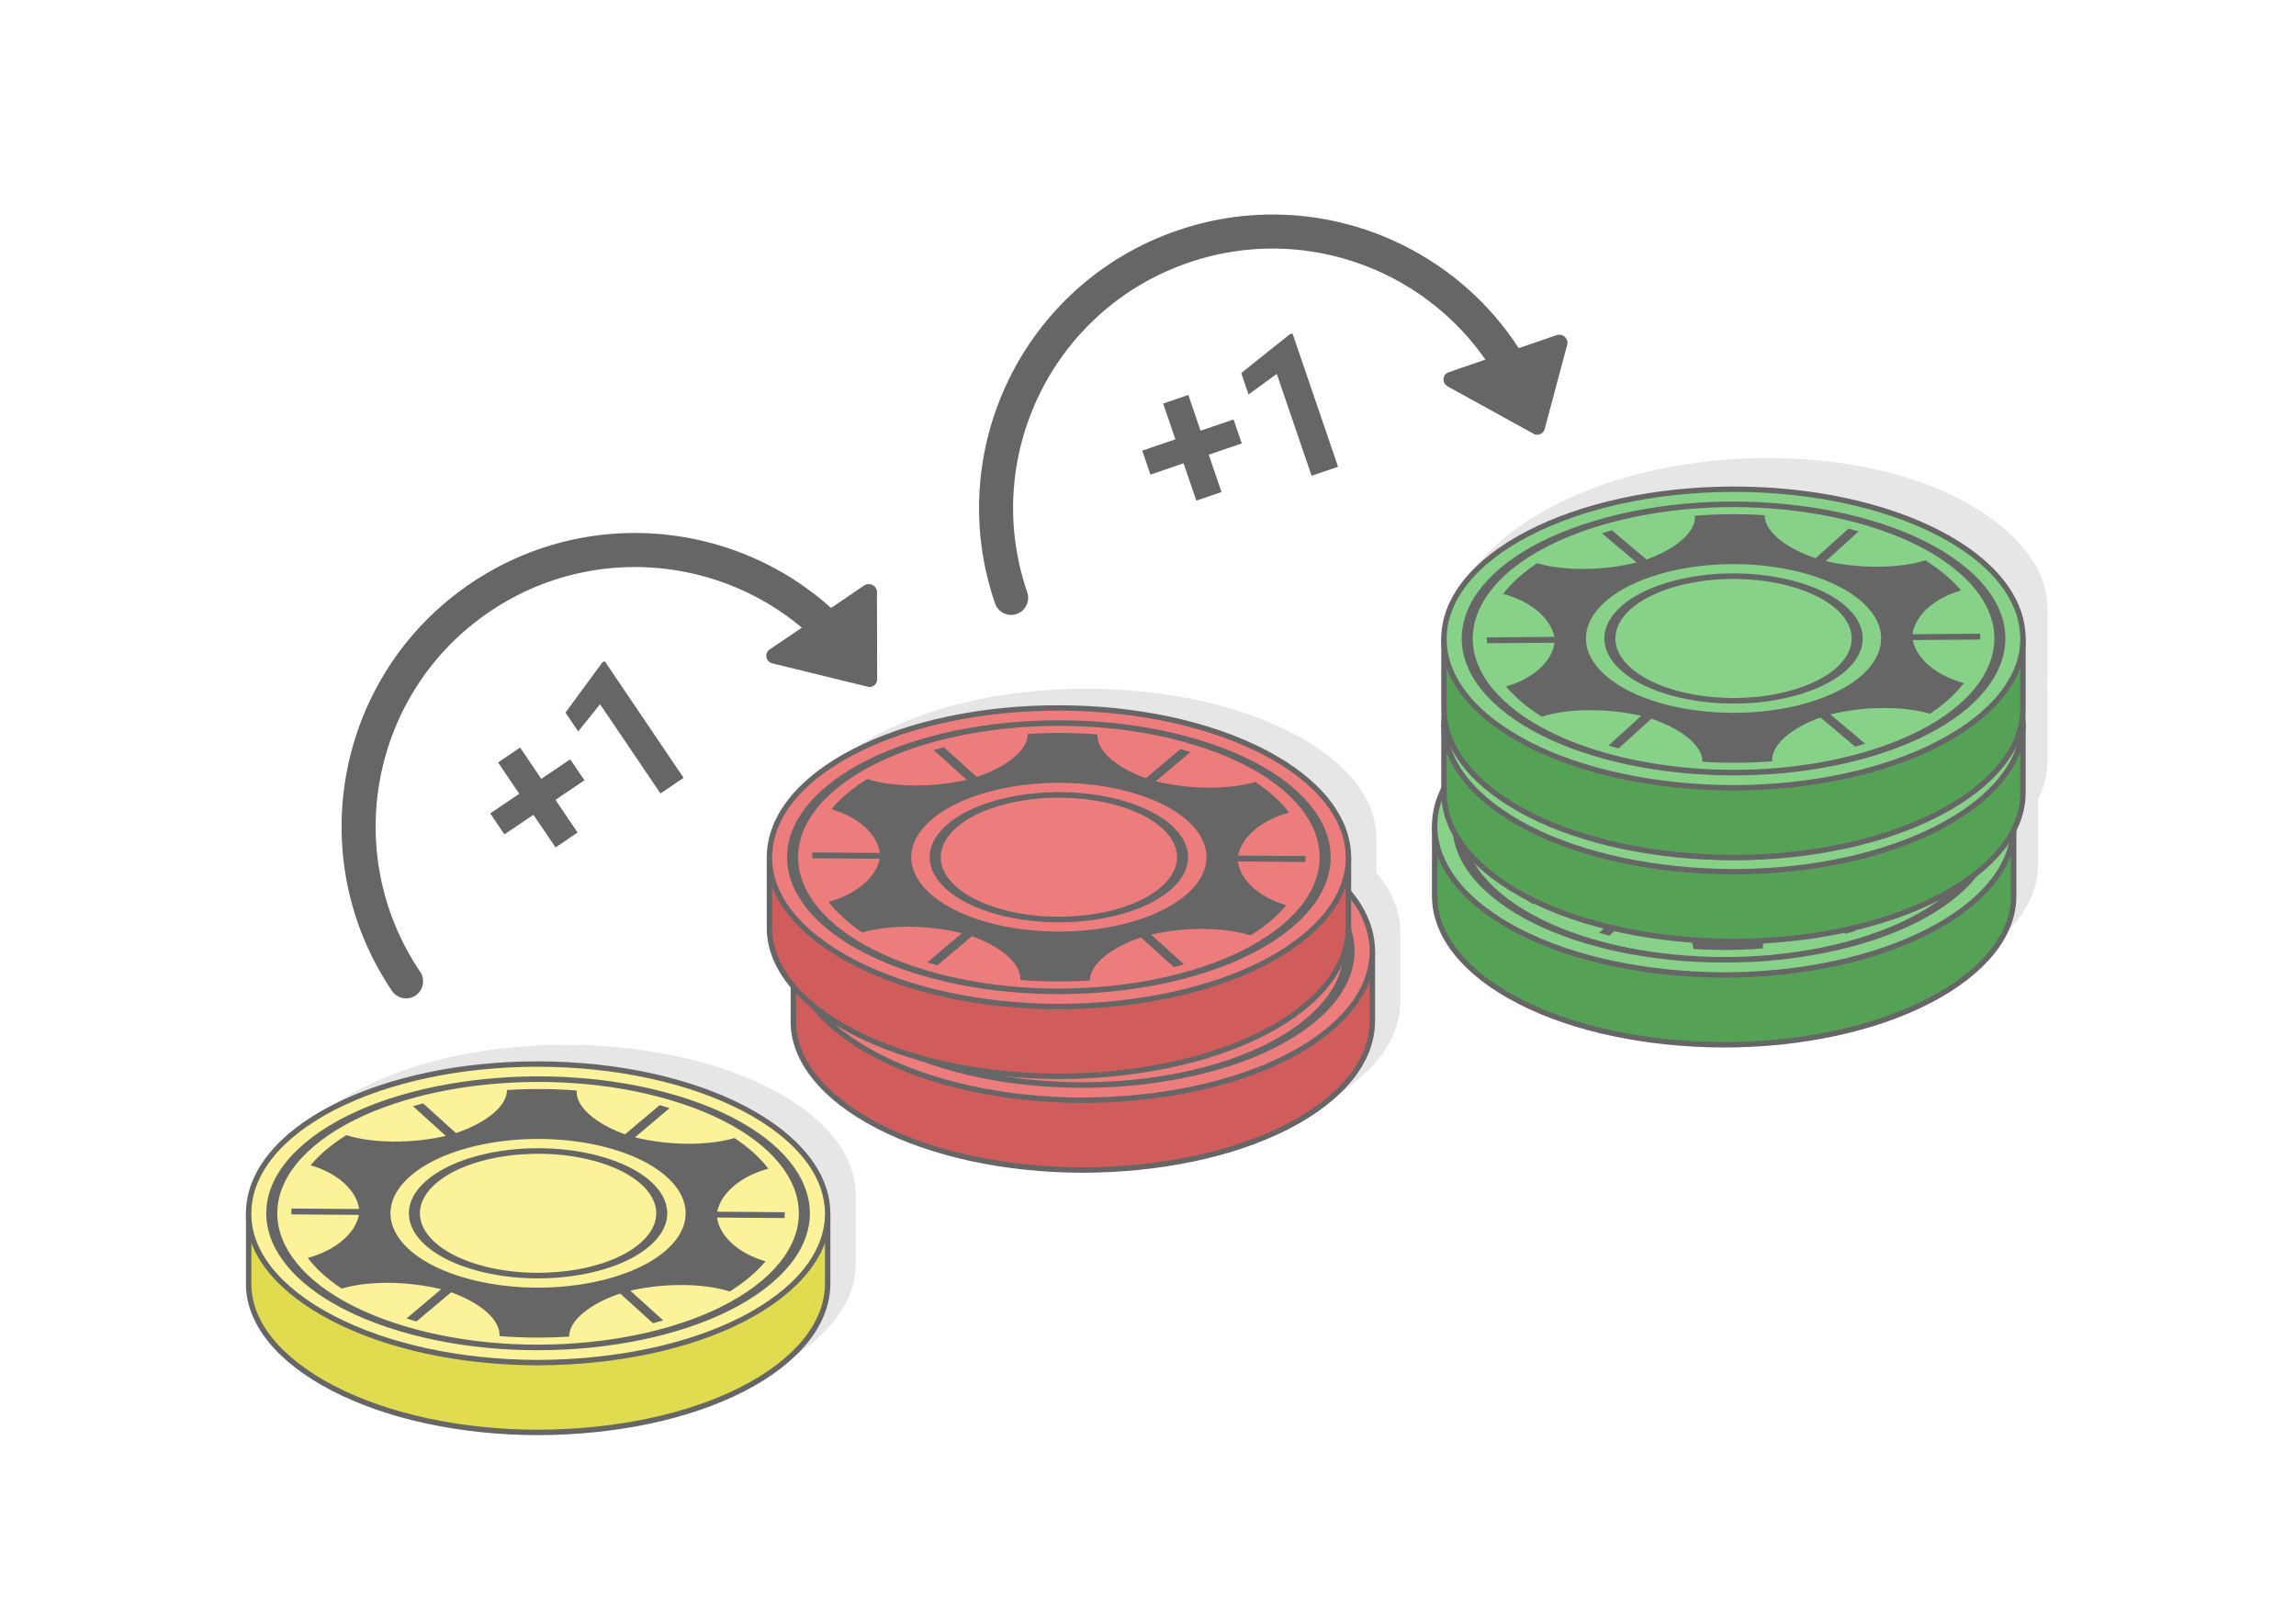 <?xml version="1.0" encoding="UTF-8"?>
<!DOCTYPE svg PUBLIC "-//W3C//DTD SVG 1.1//EN" "http://www.w3.org/Graphics/SVG/1.1/DTD/svg11.dtd">
<!-- Creator: CorelDRAW 2020 (64-Bit) -->
<svg xmlns="http://www.w3.org/2000/svg" xml:space="preserve" width="425px" height="300px" version="1.1" style="shape-rendering:geometricPrecision; text-rendering:geometricPrecision; image-rendering:optimizeQuality; fill-rule:evenodd; clip-rule:evenodd"
viewBox="0 0 17536.4 12378.6"
 xmlns:xlink="http://www.w3.org/1999/xlink"
 xmlns:xodm="http://www.corel.com/coreldraw/odm/2003">
 <defs>
  <style type="text/css">
   <![CDATA[
    .str0 {stroke:#666666;stroke-width:41.3;stroke-linecap:round;stroke-linejoin:round;stroke-miterlimit:2.613}
    .fil7 {fill:#55A156}
    .fil4 {fill:#666666}
    .fil8 {fill:#88D189}
    .fil2 {fill:#D15C5C}
    .fil5 {fill:#E0DB4F}
    .fil1 {fill:#E6E6E6}
    .fil3 {fill:#ED7D7D}
    .fil6 {fill:#FBF299}
    .fil0 {fill:white}
    .fil9 {fill:#666666;fill-rule:nonzero}
   ]]>
  </style>
 </defs>
 <g id="Layer_x0020_1">
  <g id="_2266888336240">
   <rect class="fil0" width="17536.4" height="12378.6"/>
   <g>
    <path class="fil1" d="M10695.3 7121.5l0 522.1 -0.1 0 0.1 11.2c-1.4,303.4 -234.3,591.2 -651.3,804.7 -413.7,211.8 -972.1,327.9 -1555,330l-10.1 0.1c-588.3,-1.5 -1147.1,-122.3 -1562.1,-337.8 -412.7,-214.4 -647.5,-501.5 -643.9,-803.8l0.1 -4.4 0 -512.4c-0.1,-5.5 -0.1,-11 -0.1,-16.5l0.1 -4.3c3.6,-303.1 234.4,-591 651.2,-804.4 416.7,-213.3 977.2,-331.5 1565.1,-330.1 588.3,1.5 1147.2,122.3 1562.2,337.8 414.7,215.4 645.2,504.7 643.8,807.8z"/>
    <path class="fil1" d="M10512.9 6405.9l0 522.1 -0.1 0 0.1 11.2c-1.4,303.4 -234.3,591.2 -651.3,804.7 -413.7,211.8 -972.1,327.8 -1554.9,330l-10.1 0c-588.4,-1.4 -1147.2,-122.2 -1562.2,-337.8 -412.7,-214.3 -647.4,-501.4 -643.8,-803.7l0 -4.4 0 -512.5c-0.1,-5.4 -0.1,-10.9 0,-16.4l0 -4.4c3.7,-303 234.4,-591 651.2,-804.4 416.7,-213.3 977.2,-331.5 1565.1,-330 588.3,1.4 1147.2,122.3 1562.2,337.8 414.7,215.3 645.2,504.6 643.8,807.8z"/>
    <g>
     <path class="fil2 str0" d="M8275.7 6656.1c588.3,1.4 1147.2,122.3 1562.2,337.8 157.7,81.9 288.8,174.5 390.6,274.5l253.2 0 0 522.2 -0.1 0 0.1 11.1c-1.4,303.4 -234.3,591.2 -651.3,804.7 -413.7,211.8 -972.1,327.9 -1555,330.1l-10.1 0c-588.3,-1.5 -1147.1,-122.3 -1562.1,-337.8 -412.7,-214.4 -647.5,-501.5 -643.9,-803.8l0.1 -4.3 0 -522.2 248.7 0c103.8,-103.2 238.8,-198.4 402.5,-282.2 416.7,-213.3 977.1,-331.6 1565.1,-330.1z"/>
     <path class="fil3 str0" d="M8275.7 6122.8c588.3,1.5 1147.1,122.3 1562.2,337.8 414.7,215.4 645.2,504.7 643.8,807.8 -1.4,303.4 -234.3,591.3 -651.3,804.8 -413.7,211.8 -972.1,327.8 -1555,330l-10.1 0c-588.3,-1.4 -1147.1,-122.3 -1562.1,-337.8 -412.7,-214.3 -647.5,-501.4 -643.9,-803.7l0.1 -4.4c3.6,-303.1 234.3,-591 651.2,-804.4 416.7,-213.3 977.1,-331.5 1565.1,-330.1z"/>
     <path class="fil4" d="M9236.8 6447.8c12.7,3.9 25.3,7.8 37.7,11.7l-264.7 223.1c258.3,63.6 558.3,65.3 760.1,5.1 108.8,72.1 195.6,151.2 258.9,234.4 -207.5,54.9 -362.3,184.4 -390.7,328.5l515.9 3.8c0.3,14.9 -0.2,29.8 -1.3,44.7l-516 -3.9c19.7,144.4 166.4,276.2 370.6,334.1 -34.1,40.8 -74.1,81 -120.6,120.1 -46.4,39.1 -97.6,75.9 -152.8,110.3 -198.1,-63.1 -497.9,-65.8 -759.8,-6.1l251.2 227c-25.6,7.6 -51.4,14.8 -77.6,21.7l-251 -227c-238.5,80.9 -391.6,210.8 -389.3,328.9 -175.6,11.4 -355,10.3 -532.5,-3.8 9.7,-118 -135.5,-250.3 -369,-334.7l-264.7 223c-12.8,-3.6 -25.6,-7.4 -38.3,-11.2 -12.7,-3.8 -25.4,-7.7 -37.8,-11.7l264.6 -223c-258.2,-63.6 -558.3,-65.4 -760,-5.2 -108.8,-72 -195.6,-151.1 -258.9,-234.4 207.6,-54.9 362.3,-184.3 390.7,-328.4l-515.9 -3.8c-0.3,-14.9 0.2,-29.8 1.3,-44.7l516 3.8c-19.6,-144.4 -166.4,-276.1 -370.6,-334.1 34.1,-40.8 74.2,-80.9 120.6,-120 46.3,-39.1 97.5,-75.9 152.7,-110.4 198.1,63.2 498,65.9 759.9,6.2l-251.1 -227c25.5,-7.6 51.3,-14.9 77.4,-21.8l251.2 227c238.3,-80.8 391.4,-210.7 389.2,-328.8 175.6,-11.3 355,-10.3 532.6,3.8 -9.7,118 135.4,250.3 369,334.7l264.6 -223.1c12.8,3.7 25.6,7.4 38.4,11.2zm-460.7 388.2c233.9,70.4 388.9,181.9 450.5,305.2 61.6,123.3 29.7,258.5 -110.1,376.3l-1 0.8c-139.9,117.4 -360.8,195.3 -605.1,226.4 -244.8,31 -513.1,15 -746.9,-55.4l-1.6 -0.4c-233,-70.5 -387.5,-181.7 -448.9,-304.8 -61.6,-123.2 -29.8,-258.4 110.1,-376.3 139.9,-117.8 361.3,-196 606.1,-227 244.7,-31.1 513,-15.2 746.9,55.2zm368.7 315.5c-56.3,-112.8 -198.1,-214.7 -411.9,-279.1 -213.8,-64.3 -459.3,-78.9 -683.3,-50.4 -224,28.4 -426.5,99.8 -554.3,207.6 -127.8,107.7 -156.9,231.4 -100.5,344.3 56.4,112.7 198.1,214.7 411.9,279.1l0.4 0.1c213.7,64.2 459,78.8 682.9,50.3 223.9,-28.4 426.4,-99.9 554.2,-207.6 127.9,-107.8 157,-231.4 100.6,-344.3zm190.3 -786.5c492,148.1 818.2,382.7 947.7,642.1 129.6,259.4 62.6,543.9 -231.6,791.8 -294.2,247.9 -760,412.4 -1275.1,477.8 -512.5,65 -1074.1,32.1 -1564.3,-114.2l-7.3 -2.1c-492,-148.1 -818.2,-382.6 -947.8,-642.1 -128.9,-258.2 -63.2,-541.1 227.4,-788.2l4.3 -3.6c294.1,-247.9 759.9,-412.4 1275,-477.8 515.1,-65.4 1079.7,-31.8 1571.7,116.3zm865.9 652.4c-124.3,-249 -437.2,-474 -909.2,-616 -471.9,-142.1 -1013.6,-174.2 -1508,-111.5 -493.9,62.8 -940.5,220.4 -1222.7,457.9l-0.6 0.5c-282.2,237.7 -346.3,510.7 -221.9,759.7 124.2,248.8 436.8,473.7 908.3,615.7l0.8 0.3c471.9,142 1013.7,174.2 1508,111.5 494.3,-62.8 941.1,-220.5 1223.3,-458.4 282.2,-237.8 346.4,-510.7 222,-759.7zm-1352.7 -242.2c534.2,160.8 708.3,509.4 388.8,778.6 -319.5,269.3 -1011.5,357.2 -1545.8,196.4 -534.2,-160.9 -708.3,-509.5 -388.8,-778.7 319.4,-269.2 1011.5,-357.1 1545.8,-196.3z"/>
    </g>
    <g>
     <path class="fil2 str0" d="M8093.3 5940.5c588.3,1.4 1147.2,122.3 1562.2,337.8 157.8,81.9 288.8,174.5 390.6,274.5l253.2 0 0 522.1 -0.1 0 0.1 11.2c-1.4,303.4 -234.3,591.2 -651.3,804.7 -413.7,211.8 -972.1,327.8 -1554.9,330l-10.1 0c-588.4,-1.4 -1147.2,-122.2 -1562.2,-337.8 -412.7,-214.3 -647.5,-501.4 -643.8,-803.7l0 -4.4 0 -522.1 248.7 0c103.9,-103.2 238.8,-198.5 402.5,-282.3 416.7,-213.3 977.2,-331.5 1565.1,-330z"/>
     <path class="fil3 str0" d="M8093.3 5407.2c588.3,1.4 1147.2,122.3 1562.2,337.8 414.7,215.4 645.2,504.6 643.8,807.8 -1.4,303.4 -234.3,591.3 -651.3,804.7 -413.7,211.8 -972.1,327.9 -1554.9,330l-10.2 0.1c-588.3,-1.5 -1147.1,-122.3 -1562.1,-337.8 -412.7,-214.4 -647.4,-501.5 -643.8,-803.8l0 -4.4c3.7,-303 234.4,-591 651.2,-804.4 416.7,-213.3 977.2,-331.5 1565.1,-330z"/>
     <path class="fil4" d="M9054.4 5732.2c12.7,3.8 25.3,7.8 37.8,11.7l-264.7 223c258.2,63.6 558.2,65.4 760.1,5.2 108.7,72.1 195.5,151.1 258.9,234.4 -207.6,54.9 -362.4,184.3 -390.8,328.4l515.9 3.9c0.3,14.8 -0.1,29.7 -1.3,44.6l-516 -3.8c19.7,144.4 166.4,276.1 370.6,334.1 -34.1,40.8 -74.1,80.9 -120.5,120 -46.5,39.1 -97.7,75.9 -152.9,110.4 -198,-63.1 -497.9,-65.9 -759.8,-6.2l251.2 227.1c-25.5,7.5 -51.4,14.8 -77.5,21.7l-251.1 -227c-238.5,80.8 -391.6,210.8 -389.3,328.8 -175.6,11.4 -354.9,10.4 -532.5,-3.7 9.7,-118.1 -135.5,-250.4 -369,-334.7l-264.7 223c-12.8,-3.7 -25.6,-7.4 -38.3,-11.3 -12.7,-3.8 -25.3,-7.7 -37.8,-11.6l264.7 -223c-258.2,-63.7 -558.4,-65.4 -760.1,-5.2 -108.8,-72.1 -195.6,-151.2 -258.9,-234.4 207.6,-54.9 362.4,-184.4 390.8,-328.4l-516 -3.9c-0.2,-14.9 0.2,-29.8 1.3,-44.7l516 3.9c-19.6,-144.4 -166.4,-276.1 -370.6,-334.1 34.1,-40.8 74.2,-80.9 120.6,-120.1 46.4,-39.1 97.5,-75.9 152.8,-110.3 198,63.1 497.9,65.9 759.8,6.1l-251.1 -227c25.5,-7.5 51.3,-14.8 77.4,-21.7l251.2 227c238.4,-80.8 391.4,-210.7 389.2,-328.8 175.6,-11.4 355,-10.4 532.6,3.7 -9.7,118.1 135.4,250.3 369,334.7l264.7 -223c12.7,3.7 25.6,7.4 38.3,11.2zm-460.7 388.2c233.9,70.4 388.9,181.9 450.6,305.2 61.5,123.2 29.7,258.4 -110.2,376.3l-0.9 0.8c-139.9,117.4 -360.9,195.3 -605.2,226.3 -244.7,31.1 -513,15.1 -746.9,-55.3l-1.6 -0.5c-233,-70.4 -387.5,-181.7 -448.9,-304.7 -61.6,-123.3 -29.7,-258.4 110.1,-376.3 139.9,-117.9 361.3,-196 606.1,-227.1 244.8,-31.1 513.1,-15.1 746.9,55.3zm368.7 315.5c-56.3,-112.8 -198,-214.8 -411.8,-279.1 -213.8,-64.4 -459.3,-78.9 -683.4,-50.5 -224,28.5 -426.4,99.9 -554.3,207.7 -127.8,107.7 -156.9,231.3 -100.5,344.2 56.4,112.8 198.1,214.8 411.9,279.1l0.4 0.2c213.7,64.2 459,78.7 683,50.3 223.9,-28.4 426.4,-99.9 554.1,-207.6 127.9,-107.8 157,-231.5 100.6,-344.3zm190.3 -786.5c492,148 818.2,382.6 947.8,642.1 129.5,259.4 62.5,543.8 -231.7,791.8 -294.2,247.9 -759.9,412.3 -1275,477.7 -512.6,65.1 -1074.1,32.1 -1564.4,-114.1l-7.3 -2.2c-492,-148 -818.1,-382.6 -947.8,-642.1 -128.9,-258.1 -63.1,-541 227.4,-788.1l4.3 -3.6c294.2,-248 759.9,-412.4 1275.1,-477.8 515,-65.4 1079.6,-31.8 1571.6,116.3zm865.9 652.3c-124.3,-248.9 -437.2,-473.9 -909.1,-615.9 -471.9,-142.1 -1013.7,-174.3 -1508,-111.5 -494,62.7 -940.6,220.3 -1222.8,457.9l-0.5 0.4c-282.2,237.8 -346.4,510.7 -222,759.8 124.2,248.7 436.8,473.6 908.3,615.7l0.8 0.2c472,142.1 1013.7,174.3 1508.1,111.5 494.2,-62.7 941,-220.5 1223.2,-458.3 282.3,-237.8 346.4,-510.7 222,-759.8zm-1352.7 -242.1c534.3,160.8 708.4,509.4 388.8,778.6 -319.4,269.2 -1011.5,357.1 -1545.8,196.3 -534.2,-160.8 -708.3,-509.4 -388.8,-778.6 319.5,-269.2 1011.5,-357.1 1545.8,-196.3z"/>
    </g>
    <path class="fil1" d="M6535.2 9125.6l0 522.1 -0.1 0 0.1 11.2c-1.4,303.3 -234.3,591.2 -651.3,804.7 -413.7,211.8 -972.1,327.8 -1555,330l-10.1 0c-588.3,-1.5 -1147.1,-122.2 -1562.1,-337.8 -412.8,-214.3 -647.5,-501.4 -643.9,-803.7l0.1 -4.4 0 -512.5c-0.1,-5.4 -0.1,-10.9 -0.1,-16.4l0.1 -4.4c3.6,-303 234.3,-591 651.2,-804.4 416.7,-213.3 977.1,-331.5 1565,-330 588.4,1.4 1147.2,122.3 1562.2,337.8 414.8,215.3 645.2,504.6 643.9,807.8z"/>
    <g>
     <path class="fil5 str0" d="M4115.5 8660.1c588.4,1.5 1147.2,122.4 1562.3,337.9 157.7,81.9 288.8,174.5 390.6,274.5l253.2 0 0 522.1 -0.1 0 0.1 11.2c-1.4,303.4 -234.3,591.2 -651.3,804.7 -413.8,211.8 -972.2,327.8 -1555,330l-10.1 0c-588.4,-1.4 -1147.1,-122.2 -1562.1,-337.8 -412.8,-214.3 -647.5,-501.4 -643.9,-803.7l0.1 -4.4 0 -522.1 248.7 0c103.8,-103.2 238.8,-198.5 402.5,-282.3 416.6,-213.3 977.1,-331.5 1565,-330.1z"/>
     <path class="fil6 str0" d="M4115.5 8126.9c588.4,1.4 1147.2,122.3 1562.2,337.8 414.8,215.4 645.2,504.6 643.9,807.8 -1.4,303.4 -234.3,591.2 -651.3,804.7 -413.8,211.8 -972.1,327.8 -1555,330l-10.1 0.1c-588.4,-1.5 -1147.2,-122.3 -1562.1,-337.8 -412.8,-214.4 -647.5,-501.5 -643.9,-803.8l0.1 -4.4c3.6,-303 234.3,-591 651.2,-804.4 416.6,-213.3 977.1,-331.5 1565,-330z"/>
     <path class="fil4" d="M5076.6 8451.9c12.7,3.8 25.4,7.8 37.8,11.7l-264.7 223c258.2,63.6 558.3,65.4 760.1,5.2 108.8,72 195.6,151.1 258.9,234.4 -207.6,54.9 -362.3,184.3 -390.8,328.4l516 3.9c0.2,14.8 -0.2,29.7 -1.3,44.6l-516 -3.8c19.6,144.4 166.4,276.1 370.5,334.1 -34,40.8 -74.1,80.9 -120.5,120 -46.4,39.1 -97.6,75.9 -152.8,110.4 -198.1,-63.1 -497.9,-65.9 -759.8,-6.2l251.1 227.1c-25.5,7.5 -51.4,14.8 -77.5,21.7l-251 -227c-238.5,80.8 -391.6,210.7 -389.3,328.8 -175.6,11.4 -355,10.4 -532.6,-3.7 9.7,-118.1 -135.4,-250.4 -369,-334.7l-264.6 223c-12.9,-3.7 -25.6,-7.4 -38.3,-11.3 -12.8,-3.8 -25.4,-7.7 -37.8,-11.6l264.6 -223.1c-258.2,-63.6 -558.3,-65.3 -760,-5.1 -108.8,-72.1 -195.6,-151.2 -258.9,-234.4 207.5,-54.9 362.3,-184.4 390.7,-328.4l-515.9 -3.9c-0.3,-14.9 0.2,-29.8 1.3,-44.7l515.9 3.9c-19.6,-144.4 -166.3,-276.2 -370.5,-334.1 34.1,-40.8 74.1,-80.9 120.5,-120.1 46.4,-39.1 97.6,-75.9 152.8,-110.3 198.1,63.1 498,65.8 759.8,6.1l-251 -227c25.5,-7.5 51.3,-14.8 77.4,-21.7l251.1 227c238.4,-80.8 391.5,-210.8 389.3,-328.8 175.6,-11.4 355,-10.4 532.6,3.7 -9.8,118.1 135.4,250.3 369,334.7l264.6 -223c12.8,3.7 25.6,7.4 38.3,11.2zm-460.6 388.2c233.8,70.4 388.9,181.9 450.5,305.2 61.6,123.2 29.7,258.4 -110.1,376.3l-1 0.8c-139.9,117.4 -360.8,195.3 -605.2,226.3 -244.7,31.1 -513,15.1 -746.8,-55.3l-1.6 -0.5c-233,-70.4 -387.5,-181.7 -449,-304.7 -61.5,-123.3 -29.7,-258.4 110.2,-376.3 139.8,-117.9 361.3,-196 606.1,-227.1 244.7,-31.1 513,-15.1 746.9,55.3zm368.7 315.5c-56.4,-112.8 -198.1,-214.8 -411.9,-279.1 -213.8,-64.4 -459.3,-78.9 -683.3,-50.5 -224,28.5 -426.5,99.9 -554.3,207.6 -127.9,107.8 -156.9,231.4 -100.5,344.3 56.3,112.8 198.1,214.8 411.9,279.1l0.4 0.2c213.6,64.2 459,78.7 682.9,50.3 223.9,-28.4 426.4,-99.9 554.2,-207.6 127.9,-107.8 157,-231.5 100.6,-344.3zm190.3 -786.5c491.9,148 818.1,382.6 947.7,642.1 129.6,259.4 62.6,543.8 -231.6,791.7 -294.2,248 -760,412.4 -1275.1,477.8 -512.5,65.1 -1074.1,32.1 -1564.4,-114.1l-7.2 -2.2c-492,-148 -818.2,-382.6 -947.8,-642.1 -128.9,-258.1 -63.2,-541 227.4,-788.1l4.3 -3.7c294.1,-247.9 759.9,-412.3 1275,-477.7 515.1,-65.4 1079.7,-31.8 1571.7,116.3zm865.9 652.3c-124.4,-248.9 -437.3,-473.9 -909.2,-615.9 -471.9,-142.1 -1013.6,-174.3 -1508,-111.5 -493.9,62.7 -940.5,220.3 -1222.8,457.9l-0.5 0.4c-282.2,237.8 -346.3,510.7 -221.9,759.7 124.2,248.8 436.8,473.7 908.3,615.8l0.8 0.2c471.9,142.1 1013.7,174.3 1508,111.5 494.3,-62.8 941.1,-220.5 1223.3,-458.3 282.2,-237.8 346.4,-510.7 222,-759.8zm-1352.7 -242.1c534.2,160.8 708.3,509.4 388.8,778.6 -319.5,269.2 -1011.5,357.1 -1545.8,196.3 -534.2,-160.8 -708.3,-509.4 -388.9,-778.6 319.5,-269.3 1011.6,-357.1 1545.9,-196.3z"/>
    </g>
    <path class="fil1" d="M11056.3 4698.9l158.6 469.8 0 0 0 11.1c0,17.1 0.9,34.2 2.4,51.2 -1.7,18.8 -2.5,37.7 -2.4,56.7l0 0.9 0 497.5c-47.3,93.9 -71.5,191.3 -71,290.1l0 0.9 0 521.2 0.1 0 -0.1 11.2c1.4,303.4 234.3,591.2 651.3,804.7 413.7,211.8 972.1,327.9 1554.9,330.1l10.1 0c588.4,-1.5 1147.2,-122.3 1562.2,-337.9 412.7,-214.3 647.4,-501.4 643.8,-803.7l0 -4.4 0 -494c47.8,-93.7 72.2,-191.1 71,-290.1l0 -4.4 0 -512.5c0,-5.4 0.1,-10.9 0,-16.4l0 -4.4c-0.2,-15 -1,-30 -2.3,-44.9 1.8,-19.5 2.5,-39 2.3,-58.6l0 -4.3 0 -512.5c0,-5.5 0.1,-11 0,-16.4l0 -4.4c-1.8,-143.3 -54.3,-283.2 -153.2,-413.5 -884.4,-1120.5 -3914.2,-922.9 -4427.7,477z"/>
    <g>
     <path class="fil7 str0" d="M13163.6 5699.5c-588.3,1.5 -1147.2,122.4 -1562.2,337.9 -157.8,81.9 -288.8,174.5 -390.6,274.5l-253.2 0 0 522.1 0.1 0 -0.1 11.2c1.4,303.4 234.3,591.2 651.3,804.7 413.7,211.8 972.1,327.8 1554.9,330l10.1 0c588.4,-1.4 1147.2,-122.2 1562.2,-337.8 412.7,-214.3 647.4,-501.4 643.8,-803.7l0 -4.4 0 -522.1 -248.7 0c-103.9,-103.2 -238.8,-198.5 -402.5,-282.3 -416.7,-213.3 -977.2,-331.5 -1565.1,-330.1z"/>
     <path class="fil8 str0" d="M13163.6 5166.3c-588.3,1.4 -1147.2,122.3 -1562.2,337.8 -414.8,215.4 -645.2,504.6 -643.8,807.8 1.4,303.4 234.3,591.2 651.3,804.7 413.7,211.8 972.1,327.8 1555,330l10 0.1c588.4,-1.5 1147.2,-122.3 1562.2,-337.8 412.7,-214.4 647.4,-501.5 643.8,-803.8l0 -4.4c-3.7,-303 -234.4,-591 -651.2,-804.4 -416.7,-213.3 -977.2,-331.5 -1565.1,-330z"/>
     <path class="fil4" d="M12202.5 5491.3c-12.7,3.8 -25.3,7.8 -37.8,11.7l264.7 223c-258.2,63.6 -558.3,65.4 -760.1,5.2 -108.7,72 -195.5,151.1 -258.9,234.4 207.6,54.9 362.4,184.3 390.8,328.4l-515.9 3.9c-0.3,14.8 0.1,29.7 1.3,44.6l516 -3.8c-19.7,144.4 -166.4,276.1 -370.6,334.1 34,40.8 74.1,80.9 120.5,120 46.5,39.1 97.7,75.9 152.9,110.4 198,-63.1 497.9,-65.9 759.8,-6.2l-251.2 227.1c25.5,7.5 51.4,14.8 77.5,21.7l251.1 -227c238.5,80.8 391.6,210.8 389.3,328.8 175.6,11.4 354.9,10.4 532.5,-3.7 -9.7,-118.1 135.5,-250.4 369,-334.7l264.7 223c12.8,-3.7 25.6,-7.4 38.3,-11.3 12.7,-3.8 25.3,-7.7 37.8,-11.6l-264.7 -223c258.2,-63.7 558.3,-65.4 760.1,-5.2 108.8,-72.1 195.6,-151.2 258.9,-234.4 -207.6,-54.9 -362.4,-184.4 -390.8,-328.4l516 -3.9c0.2,-14.9 -0.2,-29.8 -1.3,-44.7l-516 3.9c19.6,-144.4 166.4,-276.2 370.6,-334.1 -34.1,-40.8 -74.2,-80.9 -120.6,-120.1 -46.4,-39.1 -97.5,-75.9 -152.8,-110.3 -198,63.1 -497.9,65.8 -759.8,6.1l251.1 -227c-25.6,-7.5 -51.3,-14.8 -77.5,-21.7l-251.1 227c-238.4,-80.8 -391.4,-210.7 -389.2,-328.8 -175.6,-11.4 -355,-10.4 -532.6,3.7 9.7,118.1 -135.4,250.3 -369,334.7l-264.7 -223c-12.7,3.7 -25.6,7.4 -38.3,11.2zm460.7 388.2c-233.9,70.4 -388.9,181.9 -450.6,305.2 -61.5,123.2 -29.7,258.4 110.2,376.3l0.9 0.8c139.9,117.4 360.9,195.3 605.2,226.3 244.7,31.1 513,15.1 746.9,-55.3l1.6 -0.5c233,-70.4 387.5,-181.7 448.9,-304.7 61.6,-123.3 29.7,-258.4 -110.1,-376.3 -139.9,-117.8 -361.3,-196 -606.1,-227.1 -244.8,-31.1 -513.1,-15.1 -746.9,55.3zm-368.7 315.5c56.3,-112.8 198,-214.8 411.8,-279.1 213.8,-64.4 459.3,-78.9 683.4,-50.5 224,28.5 426.4,99.9 554.3,207.6 127.8,107.8 156.8,231.4 100.5,344.3 -56.4,112.8 -198.1,214.8 -411.9,279.1l-0.4 0.2c-213.7,64.2 -459,78.7 -683,50.3 -223.9,-28.4 -426.4,-99.9 -554.1,-207.6 -127.9,-107.8 -157,-231.5 -100.6,-344.3zm-190.3 -786.5c-492,148 -818.2,382.6 -947.8,642.1 -129.5,259.4 -62.5,543.8 231.7,791.8 294.2,247.9 759.9,412.3 1275,477.7 512.6,65.1 1074.1,32.1 1564.4,-114.1l7.3 -2.2c492,-148 818.1,-382.6 947.8,-642.1 128.9,-258.1 63.1,-541 -227.4,-788.1l-4.3 -3.6c-294.2,-248 -759.9,-412.4 -1275.1,-477.8 -515,-65.4 -1079.6,-31.8 -1571.6,116.3zm-865.9 652.3c124.3,-248.9 437.2,-473.9 909.1,-615.9 471.9,-142.1 1013.7,-174.3 1508,-111.5 494,62.7 940.6,220.3 1222.8,457.9l0.5 0.4c282.2,237.8 346.4,510.7 222,759.7 -124.2,248.8 -436.9,473.7 -908.3,615.8l-0.9 0.2c-471.9,142.1 -1013.6,174.3 -1508,111.5 -494.2,-62.7 -941,-220.5 -1223.2,-458.3 -282.3,-237.8 -346.4,-510.7 -222,-759.8zm1352.7 -242.1c-534.3,160.8 -708.4,509.4 -388.8,778.6 319.4,269.2 1011.5,357.1 1545.8,196.3 534.2,-160.8 708.3,-509.4 388.8,-778.6 -319.5,-269.3 -1011.5,-357.1 -1545.8,-196.3z"/>
    </g>
    <g>
     <path class="fil7 str0" d="M13234.6 4911c-588.3,1.5 -1147.2,122.3 -1562.2,337.8 -157.8,82 -288.8,174.6 -390.6,274.6l-253.2 0 0 522.1 0.1 0 -0.1 11.2c1.3,303.3 234.3,591.2 651.2,804.6 413.8,211.9 972.2,327.9 1555,330.1l10.1 0c588.4,-1.5 1147.2,-122.3 1562.2,-337.8 412.7,-214.3 647.4,-501.4 643.8,-803.7l0 -4.4 0 -522.1 -248.8 0c-103.8,-103.2 -238.8,-198.5 -402.4,-282.3 -416.7,-213.3 -977.2,-331.5 -1565.1,-330.1z"/>
     <path class="fil8 str0" d="M13234.6 4377.7c-588.3,1.5 -1147.2,122.4 -1562.2,337.9 -414.8,215.3 -645.2,504.6 -643.8,807.8 1.3,303.4 234.3,591.2 651.2,804.7 413.8,211.8 972.2,327.8 1555,330l10.1 0.1c588.4,-1.5 1147.2,-122.3 1562.2,-337.9 412.7,-214.3 647.4,-501.4 643.8,-803.7l0 -4.4c-3.7,-303 -234.4,-591 -651.3,-804.4 -416.6,-213.3 -977.1,-331.5 -1565,-330.1z"/>
     <path class="fil4" d="M12273.5 4702.8c-12.7,3.8 -25.3,7.7 -37.8,11.7l264.7 223c-258.2,63.6 -558.3,65.3 -760.1,5.1 -108.8,72.1 -195.5,151.2 -258.9,234.5 207.6,54.9 362.4,184.3 390.8,328.4l-516 3.8c-0.2,14.9 0.2,29.8 1.4,44.7l516 -3.9c-19.7,144.5 -166.5,276.2 -370.6,334.1 34,40.9 74.1,81 120.5,120.1 46.4,39.1 97.7,75.9 152.8,110.4 198.1,-63.2 497.9,-65.9 759.8,-6.2l-251.1 227c25.5,7.6 51.4,14.8 77.5,21.8l251.1 -227.1c238.5,80.9 391.5,210.8 389.2,328.9 175.7,11.4 355,10.4 532.6,-3.7 -9.7,-118.1 135.5,-250.4 369,-334.8l264.6 223.1c12.9,-3.7 25.6,-7.4 38.4,-11.3 12.7,-3.8 25.3,-7.7 37.8,-11.7l-264.7 -223c258.2,-63.6 558.3,-65.3 760.1,-5.1 108.8,-72.1 195.5,-151.2 258.9,-234.4 -207.6,-54.9 -362.4,-184.4 -390.8,-328.5l516 -3.8c0.2,-14.9 -0.2,-29.8 -1.4,-44.7l-515.9 3.9c19.6,-144.5 166.4,-276.2 370.5,-334.1 -34,-40.8 -74.1,-81 -120.5,-120.1 -46.4,-39.1 -97.6,-75.9 -152.8,-110.3 -198,63.1 -498,65.8 -759.8,6.1l251.1 -227c-25.6,-7.6 -51.3,-14.8 -77.5,-21.8l-251.1 227.1c-238.4,-80.9 -391.4,-210.8 -389.2,-328.8 -175.7,-11.4 -355,-10.4 -532.6,3.7 9.7,118.1 -135.5,250.3 -369,334.7l-264.7 -223c-12.8,3.7 -25.6,7.3 -38.3,11.2zm460.7 388.2c-233.9,70.4 -388.9,181.9 -450.6,305.2 -61.5,123.2 -29.7,258.4 110.2,376.2l0.9 0.9c139.9,117.4 360.8,195.3 605.2,226.3 244.7,31.1 513,15.1 746.9,-55.3l1.6 -0.5c233,-70.4 387.5,-181.7 448.9,-304.7 61.5,-123.3 29.7,-258.5 -110.2,-376.3 -139.8,-117.9 -361.2,-196 -606,-227.1 -244.8,-31.1 -513.1,-15.1 -746.9,55.3zm-368.8 315.5c56.4,-112.8 198.1,-214.8 411.9,-279.1 213.8,-64.4 459.3,-79 683.4,-50.5 223.9,28.4 426.4,99.9 554.3,207.6 127.8,107.7 156.8,231.4 100.4,344.3 -56.3,112.8 -198,214.8 -411.8,279.1l-0.5 0.1c-213.6,64.3 -458.9,78.8 -682.9,50.4 -223.9,-28.5 -426.4,-99.9 -554.2,-207.7 -127.8,-107.7 -156.9,-231.4 -100.6,-344.2zm-190.2 -786.6c-492,148.1 -818.2,382.7 -947.8,642.2 -129.5,259.3 -62.6,543.8 231.7,791.7 294.1,248 759.9,412.4 1275,477.8 512.5,65.1 1074.1,32.1 1564.4,-114.1l7.3 -2.2c491.9,-148.1 818.1,-382.6 947.7,-642.1 128.9,-258.2 63.2,-541 -227.4,-788.1l-4.2 -3.7c-294.2,-247.9 -760,-412.3 -1275.1,-477.7 -515,-65.4 -1079.6,-31.8 -1571.6,116.2zm-866 652.4c124.4,-248.9 437.3,-473.9 909.2,-616 471.9,-142 1013.7,-174.2 1508,-111.4 494,62.7 940.6,220.3 1222.8,457.8l0.5 0.5c282.2,237.8 346.4,510.7 222,759.7 -124.2,248.8 -436.9,473.7 -908.3,615.8l-0.9 0.2c-471.9,142.1 -1013.6,174.3 -1508,111.5 -494.2,-62.8 -941,-220.5 -1223.3,-458.3 -282.2,-237.8 -346.3,-510.7 -222,-759.8zm1352.8 -242.2c-534.3,160.9 -708.4,509.5 -388.9,778.7 319.5,269.2 1011.6,357.1 1545.8,196.3 534.3,-160.8 708.4,-509.4 388.9,-778.6 -319.5,-269.3 -1011.5,-357.2 -1545.8,-196.4z"/>
    </g>
    <g>
     <path class="fil7 str0" d="M13234.6 4269.9c-588.3,1.4 -1147.2,122.3 -1562.2,337.8 -157.8,81.9 -288.8,174.5 -390.6,274.5l-253.2 0 0 522.1 0.1 0 -0.1 11.2c1.3,303.4 234.3,591.2 651.2,804.7 413.8,211.8 972.2,327.9 1555,330l10.1 0.1c588.4,-1.5 1147.2,-122.3 1562.2,-337.9 412.7,-214.3 647.4,-501.4 643.8,-803.7l0 -4.4 0 -522.1 -248.8 0c-103.8,-103.2 -238.8,-198.5 -402.4,-282.3 -416.7,-213.3 -977.2,-331.5 -1565.1,-330z"/>
     <path class="fil8 str0" d="M13234.6 3736.6c-588.3,1.4 -1147.2,122.3 -1562.2,337.8 -414.8,215.4 -645.2,504.7 -643.8,807.8 1.3,303.4 234.3,591.3 651.2,804.7 413.8,211.8 972.2,327.9 1555,330.1l10.1 0c588.4,-1.5 1147.2,-122.3 1562.2,-337.8 412.7,-214.4 647.4,-501.5 643.8,-803.8l0 -4.3c-3.7,-303.1 -234.4,-591 -651.3,-804.4 -416.6,-213.3 -977.1,-331.5 -1565,-330.1z"/>
     <path class="fil4" d="M12273.5 4061.6c-12.7,3.9 -25.3,7.8 -37.8,11.7l264.7 223.1c-258.2,63.6 -558.3,65.3 -760.1,5.1 -108.8,72.1 -195.5,151.1 -258.9,234.4 207.6,54.9 362.4,184.4 390.8,328.4l-516 3.9c-0.2,14.8 0.2,29.7 1.4,44.7l516 -3.9c-19.7,144.4 -166.5,276.2 -370.6,334.1 34,40.8 74.1,80.9 120.5,120.1 46.4,39 97.7,75.8 152.8,110.3 198.1,-63.1 497.9,-65.9 759.8,-6.2l-251.1 227.1c25.5,7.5 51.4,14.8 77.5,21.7l251.1 -227c238.5,80.8 391.5,210.8 389.2,328.9 175.7,11.3 355,10.3 532.6,-3.8 -9.7,-118 135.5,-250.3 369,-334.7l264.6 223c12.9,-3.7 25.6,-7.4 38.4,-11.2 12.7,-3.9 25.3,-7.8 37.8,-11.7l-264.7 -223c258.2,-63.7 558.3,-65.4 760.1,-5.2 108.8,-72.1 195.5,-151.1 258.9,-234.4 -207.6,-54.9 -362.4,-184.4 -390.8,-328.4l516 -3.9c0.2,-14.8 -0.2,-29.7 -1.4,-44.7l-515.9 3.9c19.6,-144.4 166.4,-276.1 370.5,-334.1 -34,-40.8 -74.1,-80.9 -120.5,-120 -46.4,-39.1 -97.6,-76 -152.8,-110.4 -198,63.1 -498,65.9 -759.8,6.1l251.1 -227c-25.6,-7.5 -51.3,-14.8 -77.5,-21.7l-251.1 227c-238.4,-80.8 -391.4,-210.7 -389.2,-328.8 -175.7,-11.4 -355,-10.3 -532.6,3.8 9.7,118 -135.5,250.3 -369,334.6l-264.7 -223c-12.8,3.7 -25.6,7.4 -38.3,11.2zm460.7 388.2c-233.9,70.4 -388.9,181.9 -450.6,305.2 -61.5,123.3 -29.7,258.5 110.2,376.3l0.9 0.8c139.9,117.4 360.8,195.3 605.2,226.3 244.7,31.1 513,15.1 746.9,-55.3l1.6 -0.5c233,-70.4 387.5,-181.6 448.9,-304.7 61.5,-123.2 29.7,-258.4 -110.2,-376.3 -139.8,-117.8 -361.2,-196 -606,-227.1 -244.8,-31.1 -513.1,-15.1 -746.9,55.3zm-368.8 315.5c56.4,-112.8 198.1,-214.7 411.9,-279.1 213.8,-64.3 459.3,-78.9 683.4,-50.5 223.9,28.5 426.4,99.9 554.3,207.7 127.8,107.7 156.8,231.4 100.4,344.2 -56.3,112.8 -198,214.8 -411.8,279.1l-0.5 0.2c-213.6,64.2 -458.9,78.7 -682.9,50.3 -223.9,-28.4 -426.4,-99.9 -554.2,-207.6 -127.8,-107.8 -156.9,-231.5 -100.6,-344.3zm-190.2 -786.5c-492,148.1 -818.2,382.6 -947.8,642.1 -129.5,259.4 -62.6,543.8 231.7,791.8 294.1,247.9 759.9,412.3 1275,477.7 512.5,65.1 1074.1,32.2 1564.4,-114.1l7.3 -2.1c491.9,-148.1 818.1,-382.7 947.7,-642.2 128.9,-258.1 63.2,-541 -227.4,-788.1l-4.2 -3.6c-294.2,-247.9 -760,-412.4 -1275.1,-477.8 -515,-65.4 -1079.6,-31.8 -1571.6,116.3zm-866 652.4c124.4,-249 437.3,-474 909.2,-616 471.9,-142.1 1013.7,-174.3 1508,-111.5 494,62.8 940.6,220.3 1222.8,457.9l0.5 0.4c282.2,237.8 346.4,510.7 222,759.8 -124.2,248.8 -436.9,473.7 -908.3,615.7l-0.9 0.3c-471.9,142 -1013.6,174.2 -1508,111.4 -494.2,-62.7 -941,-220.5 -1223.3,-458.3 -282.2,-237.8 -346.3,-510.7 -222,-759.7zm1352.8 -242.2c-534.3,160.8 -708.4,509.4 -388.9,778.6 319.5,269.3 1011.6,357.1 1545.8,196.3 534.3,-160.8 708.4,-509.4 388.9,-778.6 -319.5,-269.2 -1011.5,-357.1 -1545.8,-196.3z"/>
    </g>
   </g>
   <path class="fil9" d="M6124.4 4794c-261.4,-219.5 -571.8,-364 -897.8,-427 -497.9,-96.2 -1032.5,-2.4 -1485.8,304.1 -453.3,306.6 -739.4,767.8 -835.6,1265.7 -96.1,497.9 -2.3,1032.5 304.2,1485.7 40.2,59.5 24.6,140.4 -34.9,180.6 -59.4,40.2 -140.3,24.6 -180.5,-34.9 -346.8,-512.7 -452.8,-1117.5 -344,-1680.7 108.7,-563.3 432.4,-1085.1 945.1,-1431.8 512.8,-346.7 1117.5,-452.8 1680.8,-344 392.4,75.8 764.6,255.8 1071.5,531.4l252.8 -171c43.1,-29.2 101.6,4.6 97.8,54.2l1.6 662.2c0.1,32.9 -27.5,59.3 -61.7,58.9l-737.8 -180.5c-51.9,-12.7 -63.7,-78.1 -21.4,-106.6l245.7 -166.3z"/>
   <path class="fil9" d="M11345.3 2746.5c-195.2,-280.1 -457.1,-500.5 -755.5,-646.3 -455.6,-222.6 -996.2,-271.5 -1513.7,-93.7 -517.5,177.8 -914,548.4 -1136.6,1004 -222.6,455.6 -271.5,996.2 -93.7,1513.7 23.3,67.9 -12.8,141.9 -80.7,165.2 -67.9,23.4 -141.9,-12.8 -165.2,-80.7 -201.1,-585.4 -145.9,-1196.9 106,-1712.3 251.9,-515.4 700.3,-934.8 1285.7,-1135.8 585.4,-201.1 1196.9,-145.9 1712.4,106 359,175.4 671.4,446.3 895.9,792.4l288.6 -99.2c49.3,-16.9 96.9,30.9 80.3,77.9l-171.1 639.6c-8.5,31.8 -42,50.1 -74.8,40.8l-665.4 -366.6c-46.7,-25.8 -41.1,-92 7.2,-108.5l280.6 -96.5z"/>
   <polygon class="fil9" points="4134.2,5948.8 4355.2,5799.5 4463.5,5959.7 4242.6,6109 4411.3,6358.7 4243.3,6472.4 4074.3,6223 3852.8,6372.8 3744.4,6212.5 3965.9,6062.7 3804.2,5823.4 3972.5,5709.4 "/>
   <polygon id="1" class="fil9" points="5221,5940.8 5044.4,6060.3 4583.1,5378.3 4416,5586.3 4318.9,5442.7 4598.9,5061.8 4618,5048.9 "/>
   <polygon class="fil9" points="9169.6,3289.6 9421.8,3203.5 9484.4,3386.6 9232.2,3472.7 9329.6,3757.9 9137.4,3823.6 9039.8,3538.4 8786.8,3624.9 8724.4,3441.8 8977.4,3355.3 8884,3082.1 9076.2,3016.4 "/>
   <polygon id="1" class="fil9" points="10219.8,3564.8 10017.7,3633.8 9751.7,2855.5 9536.3,3012.7 9480.4,2849.2 9850.3,2553.7 9871.7,2546.4 "/>
  </g>
 </g>
</svg>
